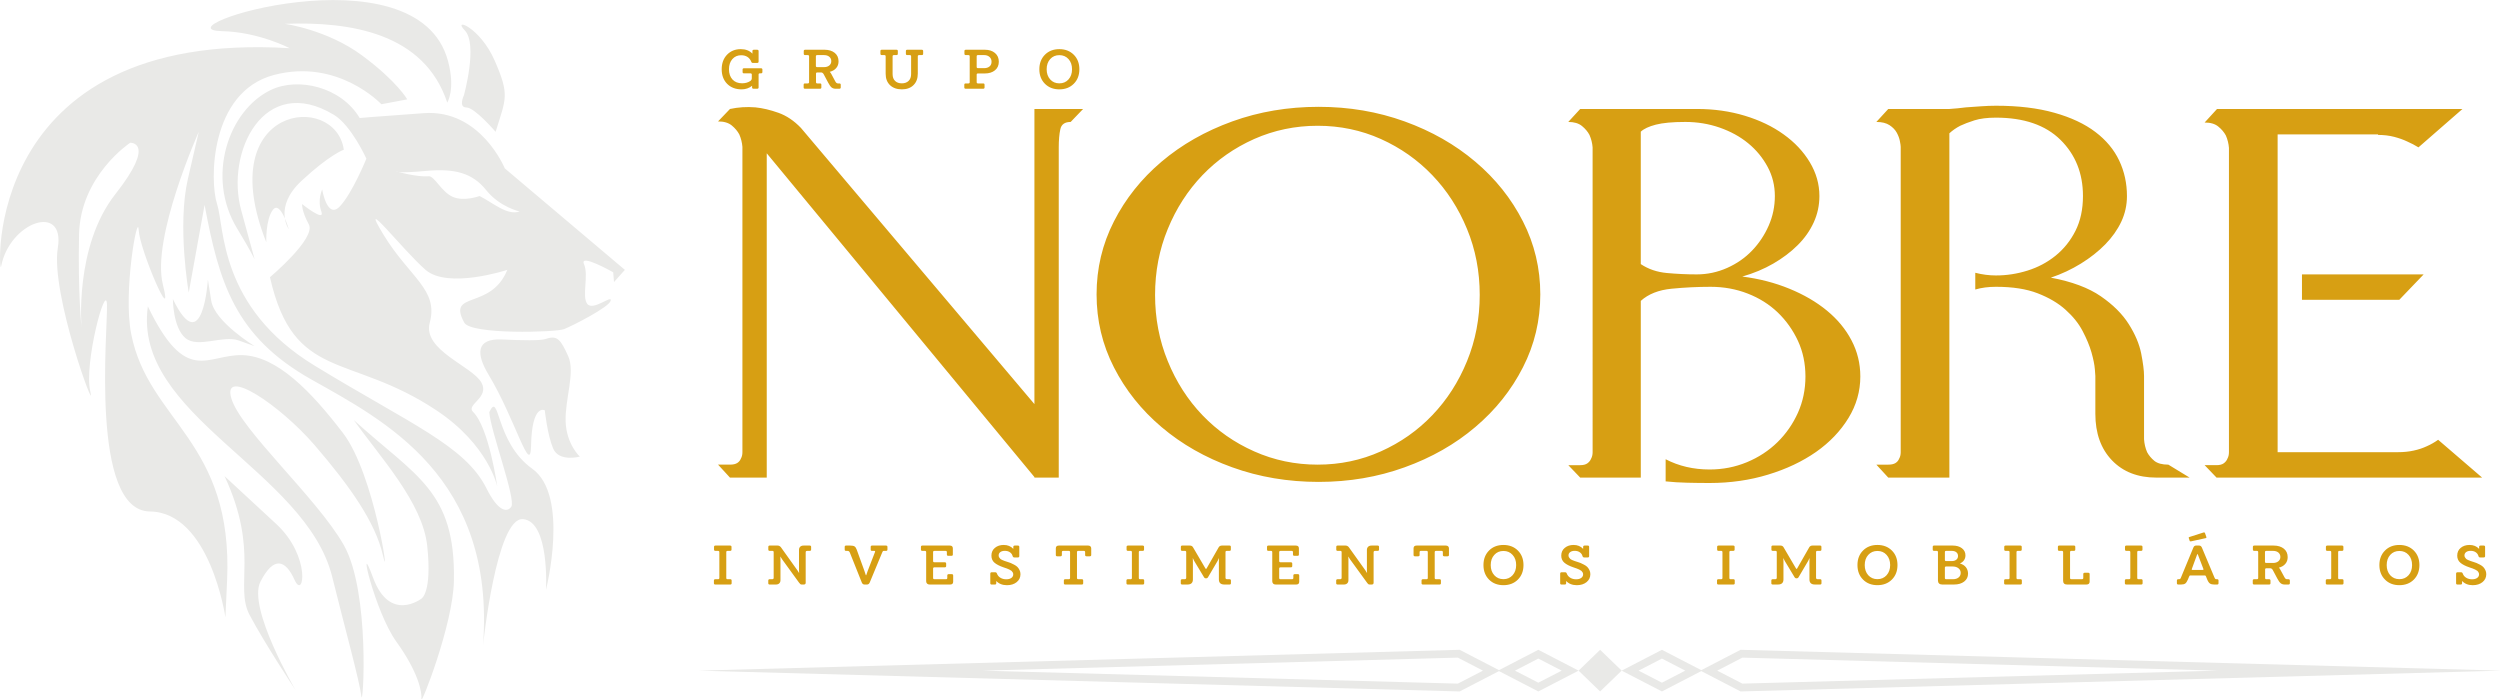 <?xml version="1.0" encoding="UTF-8" standalone="no"?>
<svg
   width="85.023mm"
   height="23.783mm"
   viewBox="0 0 85.023 23.783"
   version="1.1"
   id="svg18981"
   xml:space="preserve"
   inkscape:version="1.2.2 (732a01da63, 2022-12-09)"
   sodipodi:docname="logo.svg"
   xmlns:inkscape="http://www.inkscape.org/namespaces/inkscape"
   xmlns:sodipodi="http://sodipodi.sourceforge.net/DTD/sodipodi-0.dtd"
   xmlns="http://www.w3.org/2000/svg"
   xmlns:svg="http://www.w3.org/2000/svg"><sodipodi:namedview
     id="namedview18983"
     pagecolor="#ffffff"
     bordercolor="#000000"
     borderopacity="0.25"
     inkscape:showpageshadow="2"
     inkscape:pageopacity="0.0"
     inkscape:pagecheckerboard="0"
     inkscape:deskcolor="#d1d1d1"
     inkscape:document-units="mm"
     showgrid="false"
     inkscape:zoom="2.87211"
     inkscape:cx="222.83269"
     inkscape:cy="76.250562"
     inkscape:window-width="2560"
     inkscape:window-height="1009"
     inkscape:window-x="-8"
     inkscape:window-y="-8"
     inkscape:window-maximized="1"
     inkscape:current-layer="g20472" /><defs
     id="defs18978"><clipPath
       id="clip-0"><path
         clip-rule="nonzero"
         d="M 0,0 H 258 V 84.426 H 0 Z m 0,0"
         id="path20437" /></clipPath></defs><g
     inkscape:label="Camada 1"
     inkscape:groupmode="layer"
     id="layer1"
     transform="translate(-102.237,-34.026)"><g
       id="g20472"
       transform="matrix(0.353,0,0,0.353,99.308,31.021)"><path
         fill-rule="nonzero"
         fill="#d79f13"
         fill-opacity="1"
         d="m 112.648,19.012 -1.199,1.25 c -0.566,0 -0.898,0.234 -0.996,0.703 -0.102,0.469 -0.152,1.051 -0.152,1.746 v 31.816 h -2.344 v -0.055 L 82.168,23.281 V 54.527 H 78.625 l -1.148,-1.25 H 78.625 c 0.301,0 0.531,-0.051 0.699,-0.156 0.164,-0.105 0.281,-0.242 0.348,-0.418 0.102,-0.172 0.152,-0.383 0.152,-0.625 V 22.66 c -0.035,-0.418 -0.133,-0.816 -0.301,-1.199 -0.168,-0.312 -0.406,-0.598 -0.723,-0.859 -0.316,-0.262 -0.758,-0.391 -1.324,-0.391 L 78.625,19.012 c 0.797,-0.172 1.613,-0.223 2.445,-0.156 0.699,0.07 1.438,0.246 2.219,0.523 0.781,0.277 1.504,0.762 2.172,1.457 L 107.957,47.445 V 19.012 Z m 22.695,-0.207 c 2.93,0 5.688,0.469 8.281,1.406 2.594,0.938 4.863,2.23 6.809,3.879 1.949,1.648 3.477,3.566 4.59,5.754 1.117,2.188 1.672,4.531 1.672,7.031 0,2.5 -0.555,4.844 -1.672,7.027 -1.113,2.188 -2.641,4.105 -4.59,5.754 -1.945,1.652 -4.215,2.945 -6.809,3.879 -2.594,0.938 -5.352,1.406 -8.281,1.406 -2.957,0 -5.734,-0.469 -8.328,-1.406 -2.594,-0.934 -4.867,-2.227 -6.812,-3.879 -1.945,-1.648 -3.473,-3.566 -4.586,-5.754 C 114.5,41.719 113.945,39.375 113.945,36.875 c 0,-2.5 0.555,-4.844 1.672,-7.031 1.113,-2.188 2.641,-4.105 4.586,-5.754 1.945,-1.648 4.219,-2.941 6.812,-3.879 2.594,-0.938 5.371,-1.406 8.328,-1.406 z m -0.098,34.473 c 2.16,0 4.191,-0.426 6.086,-1.277 1.895,-0.848 3.551,-2.012 4.961,-3.488 1.414,-1.477 2.531,-3.211 3.344,-5.207 0.816,-1.996 1.223,-4.121 1.223,-6.379 0,-2.258 -0.406,-4.375 -1.223,-6.352 -0.812,-1.98 -1.93,-3.707 -3.344,-5.184 -1.41,-1.473 -3.066,-2.637 -4.961,-3.488 -1.895,-0.848 -3.926,-1.273 -6.086,-1.273 -2.164,0 -4.199,0.426 -6.113,1.273 -1.91,0.852 -3.574,2.016 -4.988,3.488 -1.414,1.477 -2.527,3.203 -3.34,5.184 -0.816,1.977 -1.223,4.094 -1.223,6.352 0,2.258 0.406,4.383 1.223,6.379 0.812,1.996 1.926,3.73 3.34,5.207 1.414,1.477 3.078,2.641 4.988,3.488 1.914,0.852 3.949,1.277 6.113,1.277 z M 176.152,35.156 c 1.629,0.207 3.141,0.598 4.539,1.172 1.395,0.57 2.602,1.273 3.617,2.109 1.012,0.832 1.805,1.785 2.367,2.863 0.566,1.074 0.852,2.238 0.852,3.488 0,1.422 -0.383,2.762 -1.148,4.008 -0.766,1.25 -1.805,2.336 -3.117,3.258 -1.316,0.918 -2.855,1.648 -4.617,2.184 -1.762,0.539 -3.641,0.809 -5.637,0.809 -0.73,0 -1.453,-0.008 -2.168,-0.027 -0.715,-0.016 -1.406,-0.059 -2.07,-0.129 v -2.133 c 1.262,0.656 2.676,0.988 4.238,0.988 1.266,0 2.461,-0.234 3.594,-0.703 1.129,-0.469 2.109,-1.113 2.941,-1.926 0.832,-0.816 1.488,-1.762 1.973,-2.84 0.48,-1.074 0.723,-2.238 0.723,-3.488 0,-1.25 -0.242,-2.395 -0.723,-3.438 -0.484,-1.039 -1.133,-1.953 -1.945,-2.734 -0.816,-0.781 -1.781,-1.387 -2.895,-1.82 -1.113,-0.434 -2.305,-0.652 -3.566,-0.652 -1.266,0 -2.52,0.062 -3.766,0.184 -1.25,0.121 -2.238,0.512 -2.969,1.172 v 17.027 h -5.836 l -1.148,-1.199 h 1.148 c 0.297,0 0.531,-0.059 0.695,-0.18 0.168,-0.125 0.285,-0.27 0.352,-0.445 0.098,-0.172 0.148,-0.383 0.148,-0.625 V 22.711 c -0.031,-0.418 -0.133,-0.816 -0.301,-1.199 -0.164,-0.312 -0.406,-0.598 -0.723,-0.859 -0.316,-0.258 -0.754,-0.391 -1.32,-0.391 l 1.148,-1.25 h 11.273 c 1.629,0 3.16,0.219 4.59,0.652 1.43,0.434 2.676,1.031 3.738,1.797 1.066,0.762 1.906,1.656 2.52,2.68 0.617,1.027 0.926,2.109 0.926,3.258 0,0.902 -0.184,1.75 -0.551,2.551 -0.367,0.797 -0.879,1.527 -1.547,2.188 -0.664,0.66 -1.445,1.25 -2.344,1.77 -0.898,0.52 -1.895,0.938 -2.992,1.25 z m -4.391,-0.207 c 1.031,0 2.012,-0.211 2.941,-0.625 0.934,-0.418 1.73,-0.973 2.395,-1.668 0.668,-0.695 1.199,-1.492 1.598,-2.395 0.398,-0.902 0.598,-1.859 0.598,-2.863 0,-1.008 -0.23,-1.945 -0.699,-2.812 -0.465,-0.867 -1.086,-1.625 -1.867,-2.266 -0.781,-0.645 -1.699,-1.145 -2.746,-1.512 -1.047,-0.363 -2.152,-0.547 -3.316,-0.547 -1.23,0 -2.18,0.09 -2.844,0.262 -0.664,0.172 -1.148,0.398 -1.445,0.676 v 12.758 c 0.73,0.488 1.57,0.773 2.52,0.859 0.945,0.086 1.902,0.133 2.867,0.133 z m 47.492,19.578 h -3.195 c -1.793,0 -3.223,-0.555 -4.289,-1.668 -1.062,-1.109 -1.598,-2.602 -1.598,-4.477 v -3.645 c 0,0 -0.016,-0.219 -0.047,-0.652 -0.035,-0.434 -0.145,-0.973 -0.324,-1.613 -0.184,-0.645 -0.469,-1.328 -0.852,-2.059 C 208.57,39.688 208.02,39 207.305,38.359 c -0.715,-0.645 -1.613,-1.172 -2.695,-1.59 -1.078,-0.418 -2.418,-0.625 -4.016,-0.625 -0.73,0 -1.395,0.086 -1.992,0.262 v -1.613 c 0.664,0.172 1.328,0.258 1.992,0.258 1.031,0 2.047,-0.156 3.043,-0.469 1,-0.312 1.898,-0.789 2.695,-1.43 0.797,-0.645 1.438,-1.441 1.922,-2.398 0.48,-0.953 0.723,-2.074 0.723,-3.355 0,-2.188 -0.723,-3.992 -2.172,-5.418 -1.445,-1.422 -3.516,-2.133 -6.211,-2.133 -0.828,0 -1.52,0.086 -2.07,0.258 -0.547,0.176 -1.004,0.348 -1.371,0.523 -0.398,0.207 -0.746,0.449 -1.047,0.727 v 33.172 h -5.887 l -1.148,-1.25 h 1.148 c 0.301,0 0.531,-0.051 0.699,-0.156 0.164,-0.105 0.281,-0.242 0.348,-0.418 0.102,-0.172 0.152,-0.383 0.152,-0.625 V 22.66 c 0,-0.105 -0.027,-0.289 -0.078,-0.547 -0.047,-0.262 -0.148,-0.531 -0.297,-0.809 -0.148,-0.277 -0.383,-0.52 -0.699,-0.73 -0.316,-0.207 -0.738,-0.312 -1.273,-0.312 l 1.148,-1.25 h 5.887 c 0.531,-0.035 1.062,-0.086 1.598,-0.156 0.465,-0.031 0.945,-0.066 1.445,-0.102 0.5,-0.035 0.98,-0.055 1.445,-0.055 2.164,0 4.043,0.227 5.637,0.68 1.598,0.449 2.91,1.066 3.941,1.848 1.031,0.781 1.797,1.699 2.297,2.758 0.5,1.059 0.746,2.199 0.746,3.414 0,0.867 -0.18,1.691 -0.547,2.473 -0.367,0.781 -0.883,1.508 -1.547,2.188 -0.664,0.676 -1.445,1.293 -2.344,1.848 -0.898,0.555 -1.863,1.008 -2.895,1.355 2.027,0.379 3.633,0.98 4.812,1.793 1.184,0.816 2.082,1.711 2.695,2.684 0.617,0.973 1.016,1.918 1.199,2.836 0.18,0.922 0.273,1.641 0.273,2.164 v 6.09 c 0.031,0.453 0.133,0.871 0.297,1.25 0.168,0.312 0.402,0.59 0.699,0.836 0.301,0.242 0.75,0.363 1.348,0.363 z m 2.594,0 -1.148,-1.199 h 1.148 c 0.297,0 0.531,-0.059 0.695,-0.18 0.168,-0.125 0.285,-0.27 0.352,-0.445 0.098,-0.172 0.148,-0.383 0.148,-0.625 V 22.762 c -0.031,-0.414 -0.133,-0.816 -0.297,-1.195 -0.168,-0.312 -0.41,-0.602 -0.727,-0.859 -0.312,-0.262 -0.754,-0.391 -1.32,-0.391 l 1.195,-1.305 h 23.648 l -4.242,3.699 c -0.332,-0.207 -0.695,-0.398 -1.098,-0.574 -0.363,-0.172 -0.781,-0.32 -1.246,-0.441 -0.465,-0.121 -0.98,-0.184 -1.547,-0.184 v -0.051 h -9.676 v 30.617 h 11.57 c 0.566,0 1.082,-0.051 1.547,-0.156 0.469,-0.102 0.883,-0.242 1.25,-0.414 0.398,-0.176 0.762,-0.383 1.098,-0.625 l 4.238,3.645 z m 19.953,-19.578 -2.344,2.445 h -9.379 v -2.445 z m 0,0"
         id="path20448" /><path
         fill-rule="nonzero"
         fill="#d79f13"
         fill-opacity="1"
         d="m 77.211,64.828 c -0.086,0 -0.133,-0.039 -0.133,-0.125 v -0.262 c 0,-0.082 0.047,-0.125 0.133,-0.125 h 0.262 c 0.086,0 0.129,-0.039 0.129,-0.117 v -2.492 c 0,-0.082 -0.043,-0.121 -0.129,-0.121 h -0.242 c -0.094,0 -0.141,-0.039 -0.141,-0.125 v -0.262 c 0,-0.082 0.047,-0.125 0.141,-0.125 h 1.402 c 0.094,0 0.141,0.043 0.141,0.125 v 0.262 c 0,0.086 -0.047,0.125 -0.141,0.125 h -0.242 c -0.082,0 -0.121,0.039 -0.121,0.121 v 2.492 c 0,0.078 0.039,0.117 0.121,0.117 h 0.262 c 0.09,0 0.133,0.043 0.133,0.125 v 0.262 c 0,0.086 -0.043,0.125 -0.133,0.125 z m 5.242,0 c -0.09,0 -0.137,-0.039 -0.137,-0.125 v -0.262 c 0,-0.082 0.047,-0.125 0.137,-0.125 h 0.238 c 0.098,0 0.145,-0.043 0.145,-0.137 v -2.473 c 0,-0.082 -0.043,-0.121 -0.125,-0.121 h -0.258 c -0.086,0 -0.133,-0.039 -0.133,-0.125 v -0.262 c 0,-0.082 0.047,-0.125 0.133,-0.125 h 0.762 c 0.125,0 0.23,0.055 0.316,0.16 l 1.605,2.246 0.152,0.246 -0.012,-0.25 v -1.984 c 0,-0.129 0.039,-0.23 0.117,-0.305 0.078,-0.074 0.188,-0.113 0.328,-0.113 h 0.582 c 0.094,0 0.141,0.043 0.141,0.125 v 0.262 c 0,0.086 -0.047,0.125 -0.141,0.125 h -0.238 c -0.098,0 -0.145,0.047 -0.145,0.137 v 2.934 c 0,0.117 -0.062,0.172 -0.184,0.172 h -0.191 c -0.059,0 -0.102,-0.012 -0.133,-0.035 -0.031,-0.023 -0.074,-0.07 -0.125,-0.137 l -1.629,-2.246 -0.18,-0.285 0.012,0.289 v 2 c 0,0.125 -0.039,0.227 -0.117,0.301 -0.078,0.078 -0.188,0.113 -0.328,0.113 z m 9.133,0 c -0.121,0 -0.207,-0.066 -0.262,-0.199 L 90.188,61.785 c -0.027,-0.078 -0.062,-0.129 -0.098,-0.156 -0.035,-0.027 -0.086,-0.043 -0.156,-0.043 H 89.812 c -0.09,0 -0.133,-0.039 -0.133,-0.125 v -0.262 c 0,-0.082 0.043,-0.125 0.133,-0.125 h 0.402 c 0.191,0 0.328,0.027 0.414,0.082 0.086,0.059 0.156,0.164 0.211,0.316 l 0.738,2.039 0.129,0.395 c 0.02,0.051 0.039,0.051 0.055,0 l 0.137,-0.398 0.699,-1.809 c 0.031,-0.074 0.008,-0.113 -0.062,-0.113 h -0.219 c -0.09,0 -0.133,-0.039 -0.133,-0.125 v -0.262 c 0,-0.082 0.043,-0.125 0.133,-0.125 h 1.344 c 0.09,0 0.137,0.043 0.137,0.125 v 0.262 c 0,0.086 -0.047,0.125 -0.137,0.125 h -0.215 c -0.043,0 -0.074,0.012 -0.09,0.031 -0.016,0.02 -0.035,0.059 -0.059,0.113 l -1.203,2.898 c -0.055,0.133 -0.141,0.199 -0.262,0.199 z m 6.281,0 c -0.109,0 -0.191,-0.027 -0.25,-0.086 -0.059,-0.055 -0.09,-0.137 -0.09,-0.234 v -2.801 c 0,-0.082 -0.043,-0.121 -0.125,-0.121 H 97.16 c -0.09,0 -0.137,-0.039 -0.137,-0.125 v -0.262 c 0,-0.082 0.047,-0.125 0.137,-0.125 h 2.645 c 0.195,0 0.293,0.09 0.293,0.273 V 61.938 c 0,0.086 -0.047,0.125 -0.137,0.125 h -0.297 c -0.094,0 -0.141,-0.039 -0.141,-0.125 v -0.23 c 0,-0.082 -0.043,-0.121 -0.129,-0.121 h -1.07 c -0.086,0 -0.129,0.039 -0.129,0.121 v 0.859 c 0,0.078 0.043,0.117 0.129,0.117 H 99.312 c 0.094,0 0.141,0.043 0.141,0.125 v 0.238 c 0,0.086 -0.047,0.125 -0.141,0.125 h -0.988 c -0.086,0 -0.129,0.039 -0.129,0.121 v 0.906 c 0,0.078 0.043,0.117 0.129,0.117 h 1.109 c 0.086,0 0.129,-0.039 0.129,-0.117 v -0.238 c 0,-0.09 0.043,-0.133 0.137,-0.133 h 0.293 c 0.09,0 0.137,0.043 0.137,0.133 v 0.594 c 0,0.184 -0.098,0.273 -0.293,0.273 z m 7.465,-2.191 c 0.141,0.043 0.254,0.082 0.34,0.117 0.09,0.039 0.199,0.09 0.328,0.16 0.133,0.07 0.238,0.141 0.316,0.219 0.078,0.078 0.148,0.18 0.207,0.301 0.059,0.121 0.09,0.25 0.09,0.395 0,0.316 -0.121,0.574 -0.367,0.77 -0.242,0.195 -0.555,0.293 -0.934,0.293 -0.434,0 -0.777,-0.137 -1.031,-0.406 v 0.219 c 0,0.086 -0.047,0.125 -0.141,0.125 h -0.301 c -0.086,0 -0.133,-0.039 -0.133,-0.125 V 63.781 c 0,-0.09 0.047,-0.133 0.133,-0.133 h 0.352 c 0.078,0 0.129,0.043 0.16,0.133 0.062,0.172 0.176,0.305 0.336,0.398 0.164,0.098 0.348,0.145 0.562,0.145 0.203,0 0.367,-0.043 0.488,-0.133 0.121,-0.086 0.18,-0.203 0.18,-0.344 0,-0.07 -0.016,-0.133 -0.051,-0.191 -0.035,-0.059 -0.074,-0.109 -0.117,-0.148 -0.047,-0.035 -0.113,-0.078 -0.211,-0.125 -0.094,-0.043 -0.176,-0.078 -0.238,-0.102 -0.062,-0.023 -0.164,-0.059 -0.301,-0.102 -0.391,-0.133 -0.684,-0.281 -0.887,-0.453 -0.199,-0.168 -0.297,-0.395 -0.297,-0.68 0,-0.32 0.113,-0.57 0.34,-0.754 0.227,-0.188 0.508,-0.277 0.844,-0.277 0.379,0 0.688,0.125 0.926,0.379 v -0.195 c 0,-0.082 0.047,-0.125 0.141,-0.125 h 0.297 c 0.09,0 0.137,0.043 0.137,0.125 v 0.895 c 0,0.082 -0.047,0.125 -0.137,0.125 h -0.336 c -0.086,0 -0.141,-0.043 -0.168,-0.125 -0.039,-0.16 -0.129,-0.285 -0.262,-0.375 -0.137,-0.094 -0.297,-0.137 -0.488,-0.137 -0.184,0 -0.328,0.039 -0.438,0.121 -0.109,0.082 -0.16,0.191 -0.16,0.324 0,0.066 0.016,0.129 0.051,0.188 0.039,0.059 0.074,0.105 0.113,0.141 0.039,0.035 0.102,0.074 0.195,0.113 0.09,0.039 0.16,0.07 0.211,0.086 0.051,0.02 0.137,0.047 0.25,0.082 z m 5.594,2.191 c -0.09,0 -0.133,-0.039 -0.133,-0.125 v -0.262 c 0,-0.082 0.043,-0.125 0.133,-0.125 h 0.336 c 0.086,0 0.129,-0.039 0.129,-0.117 v -2.492 c 0,-0.082 -0.043,-0.121 -0.129,-0.121 h -0.535 c -0.082,0 -0.125,0.039 -0.125,0.121 v 0.273 c 0,0.086 -0.047,0.129 -0.141,0.129 h -0.309 c -0.086,0 -0.133,-0.043 -0.133,-0.129 v -0.633 c 0,-0.184 0.098,-0.273 0.293,-0.273 h 2.824 c 0.09,0 0.16,0.023 0.211,0.07 0.055,0.047 0.082,0.117 0.082,0.203 v 0.633 c 0,0.086 -0.047,0.129 -0.141,0.129 h -0.305 c -0.094,0 -0.141,-0.043 -0.141,-0.129 v -0.273 c 0,-0.082 -0.043,-0.121 -0.121,-0.121 h -0.535 c -0.086,0 -0.129,0.039 -0.129,0.121 v 2.492 c 0,0.078 0.043,0.117 0.129,0.117 h 0.336 c 0.09,0 0.133,0.043 0.133,0.125 v 0.262 c 0,0.086 -0.043,0.125 -0.133,0.125 z m 6.031,0 c -0.09,0 -0.133,-0.039 -0.133,-0.125 v -0.262 c 0,-0.082 0.043,-0.125 0.133,-0.125 h 0.262 c 0.086,0 0.129,-0.039 0.129,-0.117 v -2.492 c 0,-0.082 -0.043,-0.121 -0.129,-0.121 h -0.242 c -0.094,0 -0.141,-0.039 -0.141,-0.125 v -0.262 c 0,-0.082 0.047,-0.125 0.141,-0.125 h 1.402 c 0.094,0 0.141,0.043 0.141,0.125 v 0.262 c 0,0.086 -0.047,0.125 -0.141,0.125 h -0.242 c -0.082,0 -0.121,0.039 -0.121,0.121 v 2.492 c 0,0.078 0.039,0.117 0.121,0.117 h 0.262 c 0.09,0 0.133,0.043 0.133,0.125 v 0.262 c 0,0.086 -0.043,0.125 -0.133,0.125 z m 5.242,0 c -0.094,0 -0.141,-0.039 -0.141,-0.125 v -0.262 c 0,-0.082 0.047,-0.125 0.141,-0.125 h 0.23 c 0.102,0 0.152,-0.047 0.152,-0.141 v -2.469 c 0,-0.082 -0.043,-0.121 -0.125,-0.121 h -0.258 c -0.09,0 -0.133,-0.039 -0.133,-0.125 v -0.262 c 0,-0.082 0.043,-0.125 0.133,-0.125 h 0.723 c 0.148,0 0.254,0.055 0.316,0.168 l 1.203,2.051 c 0.035,0.047 0.066,0.047 0.098,0 l 1.172,-2.051 c 0.066,-0.113 0.176,-0.168 0.32,-0.168 h 0.719 c 0.09,0 0.133,0.043 0.133,0.125 v 0.262 c 0,0.086 -0.043,0.125 -0.133,0.125 h -0.254 c -0.086,0 -0.129,0.039 -0.129,0.121 v 2.469 c 0,0.094 0.055,0.141 0.16,0.141 h 0.23 c 0.086,0 0.133,0.043 0.133,0.125 v 0.262 c 0,0.086 -0.047,0.125 -0.133,0.125 h -0.5 c -0.352,0 -0.527,-0.164 -0.527,-0.492 v -1.754 l 0.012,-0.309 -0.133,0.277 -0.938,1.594 c -0.039,0.059 -0.094,0.09 -0.172,0.09 h -0.023 c -0.074,0 -0.129,-0.031 -0.168,-0.09 l -0.961,-1.594 -0.133,-0.277 0.012,0.309 v 1.754 c 0,0.328 -0.176,0.492 -0.527,0.492 z m 9.008,0 c -0.105,0 -0.188,-0.027 -0.246,-0.086 -0.059,-0.055 -0.09,-0.137 -0.09,-0.234 v -2.801 c 0,-0.082 -0.043,-0.121 -0.129,-0.121 H 130.5 c -0.086,0 -0.133,-0.039 -0.133,-0.125 v -0.262 c 0,-0.082 0.047,-0.125 0.133,-0.125 h 2.645 c 0.195,0 0.293,0.09 0.293,0.273 V 61.938 c 0,0.086 -0.043,0.125 -0.133,0.125 h -0.301 c -0.09,0 -0.137,-0.039 -0.137,-0.125 v -0.23 c 0,-0.082 -0.043,-0.121 -0.129,-0.121 h -1.07 c -0.086,0 -0.129,0.039 -0.129,0.121 v 0.859 c 0,0.078 0.043,0.117 0.129,0.117 h 0.988 c 0.094,0 0.141,0.043 0.141,0.125 v 0.238 c 0,0.086 -0.047,0.125 -0.141,0.125 h -0.988 c -0.086,0 -0.129,0.039 -0.129,0.121 v 0.906 c 0,0.078 0.043,0.117 0.129,0.117 h 1.109 c 0.082,0 0.125,-0.039 0.125,-0.117 v -0.238 c 0,-0.09 0.047,-0.133 0.141,-0.133 h 0.293 c 0.09,0 0.133,0.043 0.133,0.133 v 0.594 c 0,0.184 -0.098,0.273 -0.293,0.273 z m 5.965,0 c -0.094,0 -0.141,-0.039 -0.141,-0.125 v -0.262 c 0,-0.082 0.047,-0.125 0.141,-0.125 h 0.234 c 0.098,0 0.148,-0.043 0.148,-0.137 v -2.473 c 0,-0.082 -0.043,-0.121 -0.129,-0.121 h -0.254 c -0.09,0 -0.133,-0.039 -0.133,-0.125 v -0.262 c 0,-0.082 0.043,-0.125 0.133,-0.125 h 0.758 c 0.129,0 0.234,0.055 0.32,0.16 l 1.605,2.246 0.152,0.246 -0.016,-0.25 v -1.984 c 0,-0.129 0.043,-0.23 0.121,-0.305 0.078,-0.074 0.188,-0.113 0.328,-0.113 h 0.578 c 0.094,0 0.141,0.043 0.141,0.125 v 0.262 c 0,0.086 -0.047,0.125 -0.141,0.125 h -0.234 c -0.098,0 -0.148,0.047 -0.148,0.137 v 2.934 c 0,0.117 -0.062,0.172 -0.184,0.172 h -0.191 c -0.055,0 -0.098,-0.012 -0.129,-0.035 -0.035,-0.023 -0.074,-0.07 -0.125,-0.137 l -1.633,-2.246 -0.18,-0.285 0.016,0.289 v 2 c 0,0.125 -0.039,0.227 -0.117,0.301 -0.082,0.078 -0.191,0.113 -0.328,0.113 z m 8.219,0 c -0.09,0 -0.137,-0.039 -0.137,-0.125 v -0.262 c 0,-0.082 0.047,-0.125 0.137,-0.125 h 0.336 c 0.086,0 0.129,-0.039 0.129,-0.117 v -2.492 c 0,-0.082 -0.043,-0.121 -0.129,-0.121 h -0.535 c -0.086,0 -0.125,0.039 -0.125,0.121 v 0.273 c 0,0.086 -0.047,0.129 -0.141,0.129 h -0.309 c -0.086,0 -0.133,-0.043 -0.133,-0.129 v -0.633 c 0,-0.184 0.098,-0.273 0.293,-0.273 h 2.824 c 0.09,0 0.16,0.023 0.211,0.07 0.055,0.047 0.082,0.117 0.082,0.203 v 0.633 c 0,0.086 -0.047,0.129 -0.141,0.129 h -0.305 c -0.094,0 -0.141,-0.043 -0.141,-0.129 v -0.273 c 0,-0.082 -0.043,-0.121 -0.121,-0.121 h -0.535 c -0.086,0 -0.129,0.039 -0.129,0.121 v 2.492 c 0,0.078 0.043,0.117 0.129,0.117 h 0.336 c 0.09,0 0.133,0.043 0.133,0.125 v 0.262 c 0,0.086 -0.043,0.125 -0.133,0.125 z m 9.145,-0.477 c -0.359,0.359 -0.824,0.539 -1.391,0.539 -0.57,0 -1.035,-0.18 -1.391,-0.539 -0.355,-0.359 -0.535,-0.828 -0.535,-1.398 0,-0.574 0.18,-1.039 0.535,-1.398 0.355,-0.359 0.82,-0.539 1.391,-0.539 0.566,0 1.031,0.18 1.391,0.539 0.359,0.359 0.539,0.824 0.539,1.398 0,0.57 -0.18,1.039 -0.539,1.398 z m -2.273,-0.418 c 0.227,0.25 0.52,0.379 0.883,0.379 0.359,0 0.652,-0.129 0.879,-0.379 0.23,-0.254 0.344,-0.582 0.344,-0.98 0,-0.402 -0.113,-0.73 -0.344,-0.98 -0.227,-0.254 -0.52,-0.379 -0.879,-0.379 -0.363,0 -0.656,0.125 -0.883,0.379 -0.23,0.25 -0.344,0.578 -0.344,0.98 0,0.398 0.113,0.727 0.344,0.98 z m 7.973,-1.297 c 0.141,0.043 0.254,0.082 0.34,0.117 0.086,0.039 0.195,0.09 0.328,0.16 0.133,0.07 0.238,0.141 0.316,0.219 0.078,0.078 0.145,0.18 0.207,0.301 0.059,0.121 0.09,0.25 0.09,0.395 0,0.316 -0.125,0.574 -0.367,0.77 -0.246,0.195 -0.555,0.293 -0.934,0.293 -0.434,0 -0.777,-0.137 -1.031,-0.406 v 0.219 c 0,0.086 -0.047,0.125 -0.141,0.125 h -0.301 c -0.09,0 -0.133,-0.039 -0.133,-0.125 V 63.781 c 0,-0.09 0.043,-0.133 0.133,-0.133 h 0.352 c 0.074,0 0.129,0.043 0.156,0.133 0.066,0.172 0.18,0.305 0.34,0.398 0.16,0.098 0.348,0.145 0.562,0.145 0.203,0 0.363,-0.043 0.484,-0.133 0.121,-0.086 0.184,-0.203 0.184,-0.344 0,-0.07 -0.019,-0.133 -0.051,-0.191 -0.035,-0.059 -0.074,-0.109 -0.117,-0.148 -0.047,-0.035 -0.117,-0.078 -0.211,-0.125 -0.098,-0.043 -0.176,-0.078 -0.242,-0.102 -0.062,-0.023 -0.16,-0.059 -0.297,-0.102 -0.391,-0.133 -0.688,-0.281 -0.887,-0.453 -0.199,-0.168 -0.301,-0.395 -0.301,-0.68 0,-0.32 0.117,-0.57 0.344,-0.754 0.227,-0.188 0.508,-0.277 0.844,-0.277 0.379,0 0.684,0.125 0.922,0.379 v -0.195 c 0,-0.082 0.047,-0.125 0.141,-0.125 h 0.301 c 0.09,0 0.133,0.043 0.133,0.125 v 0.895 c 0,0.082 -0.043,0.125 -0.133,0.125 h -0.34 c -0.082,0 -0.137,-0.043 -0.164,-0.125 -0.043,-0.16 -0.129,-0.285 -0.266,-0.375 -0.133,-0.094 -0.297,-0.137 -0.484,-0.137 -0.184,0 -0.328,0.039 -0.438,0.121 -0.109,0.082 -0.164,0.191 -0.164,0.324 0,0.066 0.019,0.129 0.055,0.188 0.035,0.059 0.074,0.105 0.113,0.141 0.035,0.035 0.102,0.074 0.191,0.113 0.094,0.039 0.164,0.07 0.215,0.086 0.051,0.02 0.133,0.047 0.25,0.082 z m 13.617,2.191 c -0.09,0 -0.133,-0.039 -0.133,-0.125 v -0.262 c 0,-0.082 0.043,-0.125 0.133,-0.125 h 0.262 c 0.086,0 0.129,-0.039 0.129,-0.117 v -2.492 c 0,-0.082 -0.043,-0.121 -0.129,-0.121 h -0.242 c -0.094,0 -0.141,-0.039 -0.141,-0.125 v -0.262 c 0,-0.082 0.047,-0.125 0.141,-0.125 h 1.402 c 0.094,0 0.141,0.043 0.141,0.125 v 0.262 c 0,0.086 -0.047,0.125 -0.141,0.125 h -0.242 c -0.082,0 -0.121,0.039 -0.121,0.121 v 2.492 c 0,0.078 0.039,0.117 0.121,0.117 h 0.262 c 0.09,0 0.133,0.043 0.133,0.125 v 0.262 c 0,0.086 -0.043,0.125 -0.133,0.125 z m 5.242,0 c -0.094,0 -0.141,-0.039 -0.141,-0.125 v -0.262 c 0,-0.082 0.047,-0.125 0.141,-0.125 h 0.23 c 0.102,0 0.152,-0.047 0.152,-0.141 v -2.469 c 0,-0.082 -0.043,-0.121 -0.129,-0.121 h -0.254 c -0.09,0 -0.133,-0.039 -0.133,-0.125 v -0.262 c 0,-0.082 0.043,-0.125 0.133,-0.125 h 0.723 c 0.148,0 0.254,0.055 0.316,0.168 l 1.203,2.051 c 0.035,0.047 0.066,0.047 0.098,0 l 1.172,-2.051 c 0.066,-0.113 0.176,-0.168 0.32,-0.168 h 0.719 c 0.09,0 0.133,0.043 0.133,0.125 v 0.262 c 0,0.086 -0.043,0.125 -0.133,0.125 h -0.254 c -0.086,0 -0.129,0.039 -0.129,0.121 v 2.469 c 0,0.094 0.055,0.141 0.16,0.141 h 0.23 c 0.086,0 0.133,0.043 0.133,0.125 v 0.262 c 0,0.086 -0.047,0.125 -0.133,0.125 h -0.5 c -0.352,0 -0.527,-0.164 -0.527,-0.492 v -1.754 l 0.012,-0.309 -0.133,0.277 -0.938,1.594 c -0.039,0.059 -0.094,0.09 -0.172,0.09 h -0.023 c -0.074,0 -0.129,-0.031 -0.168,-0.09 l -0.961,-1.594 -0.133,-0.277 0.012,0.309 v 1.754 c 0,0.328 -0.176,0.492 -0.531,0.492 z m 11.473,-0.477 c -0.359,0.359 -0.824,0.539 -1.395,0.539 -0.566,0 -1.031,-0.18 -1.387,-0.539 -0.359,-0.359 -0.535,-0.828 -0.535,-1.398 0,-0.574 0.176,-1.039 0.535,-1.398 0.355,-0.359 0.82,-0.539 1.387,-0.539 0.57,0 1.035,0.18 1.395,0.539 0.359,0.359 0.539,0.824 0.539,1.398 0,0.57 -0.18,1.039 -0.539,1.398 z m -2.277,-0.418 c 0.23,0.25 0.523,0.379 0.883,0.379 0.363,0 0.656,-0.129 0.883,-0.379 0.227,-0.254 0.344,-0.582 0.344,-0.98 0,-0.402 -0.117,-0.73 -0.344,-0.98 -0.227,-0.254 -0.52,-0.379 -0.883,-0.379 -0.359,0 -0.652,0.125 -0.883,0.379 -0.227,0.25 -0.34,0.578 -0.34,0.98 0,0.398 0.113,0.727 0.34,0.98 z m 8.828,-1.129 c 0.242,0.062 0.434,0.18 0.574,0.352 0.141,0.176 0.211,0.383 0.211,0.629 0,0.316 -0.125,0.566 -0.371,0.758 -0.246,0.191 -0.57,0.285 -0.973,0.285 h -1.148 c -0.129,0 -0.227,-0.031 -0.301,-0.102 -0.07,-0.066 -0.105,-0.16 -0.105,-0.277 v -2.742 c 0,-0.082 -0.043,-0.121 -0.129,-0.121 h -0.242 c -0.09,0 -0.133,-0.039 -0.133,-0.125 v -0.262 c 0,-0.082 0.043,-0.125 0.133,-0.125 h 1.785 c 0.367,0 0.668,0.086 0.895,0.258 0.227,0.176 0.34,0.402 0.34,0.684 0,0.359 -0.18,0.621 -0.535,0.789 z m -1.445,-1.105 v 0.758 c 0,0.074 0.039,0.113 0.121,0.113 h 0.535 c 0.188,0 0.336,-0.043 0.445,-0.133 0.109,-0.09 0.164,-0.207 0.164,-0.355 0,-0.156 -0.055,-0.277 -0.164,-0.363 -0.109,-0.09 -0.258,-0.133 -0.445,-0.133 h -0.535 c -0.082,0 -0.121,0.039 -0.121,0.113 z m 0.781,2.617 c 0.223,0 0.402,-0.055 0.535,-0.164 0.137,-0.109 0.207,-0.258 0.207,-0.449 0,-0.184 -0.074,-0.332 -0.219,-0.445 -0.145,-0.113 -0.332,-0.168 -0.559,-0.168 h -0.625 c -0.082,0 -0.121,0.035 -0.121,0.113 v 0.996 c 0,0.078 0.043,0.117 0.125,0.117 z m 5.059,0.512 c -0.09,0 -0.133,-0.039 -0.133,-0.125 v -0.262 c 0,-0.082 0.043,-0.125 0.133,-0.125 h 0.262 c 0.086,0 0.129,-0.039 0.129,-0.117 v -2.492 c 0,-0.082 -0.043,-0.121 -0.129,-0.121 h -0.242 c -0.094,0 -0.141,-0.039 -0.141,-0.125 v -0.262 c 0,-0.082 0.047,-0.125 0.141,-0.125 h 1.402 c 0.094,0 0.141,0.043 0.141,0.125 v 0.262 c 0,0.086 -0.047,0.125 -0.141,0.125 h -0.242 c -0.082,0 -0.121,0.039 -0.121,0.121 v 2.492 c 0,0.078 0.039,0.117 0.121,0.117 h 0.262 c 0.09,0 0.133,0.043 0.133,0.125 v 0.262 c 0,0.086 -0.043,0.125 -0.133,0.125 z m 7.973,-1.133 c 0.086,0 0.133,0.043 0.133,0.129 v 0.719 c 0,0.191 -0.102,0.285 -0.309,0.285 h -1.871 c -0.121,0 -0.211,-0.027 -0.277,-0.09 -0.066,-0.062 -0.098,-0.148 -0.098,-0.262 v -2.77 c 0,-0.082 -0.043,-0.121 -0.129,-0.121 h -0.242 c -0.09,0 -0.133,-0.039 -0.133,-0.125 v -0.262 c 0,-0.082 0.043,-0.125 0.133,-0.125 h 1.41 c 0.086,0 0.133,0.043 0.133,0.125 v 0.262 c 0,0.086 -0.047,0.125 -0.133,0.125 h -0.242 c -0.086,0 -0.129,0.039 -0.129,0.121 v 2.492 c 0,0.078 0.043,0.117 0.129,0.117 h 1.02 c 0.082,0 0.125,-0.039 0.125,-0.117 v -0.375 c 0,-0.086 0.047,-0.129 0.141,-0.129 z m 3.66,1.133 c -0.09,0 -0.133,-0.039 -0.133,-0.125 v -0.262 c 0,-0.082 0.043,-0.125 0.133,-0.125 h 0.262 c 0.086,0 0.129,-0.039 0.129,-0.117 v -2.492 c 0,-0.082 -0.043,-0.121 -0.129,-0.121 h -0.242 c -0.094,0 -0.141,-0.039 -0.141,-0.125 v -0.262 c 0,-0.082 0.047,-0.125 0.141,-0.125 h 1.402 c 0.094,0 0.141,0.043 0.141,0.125 v 0.262 c 0,0.086 -0.047,0.125 -0.141,0.125 h -0.242 c -0.082,0 -0.121,0.039 -0.121,0.121 v 2.492 c 0,0.078 0.039,0.117 0.121,0.117 h 0.262 c 0.09,0 0.133,0.043 0.133,0.125 v 0.262 c 0,0.086 -0.043,0.125 -0.133,0.125 z m 6.242,-4.16 c -0.074,0.016 -0.121,0 -0.133,-0.055 l -0.082,-0.25 c -0.023,-0.062 -0.004,-0.102 0.059,-0.113 l 1.355,-0.434 c 0.066,-0.023 0.117,-0.008 0.145,0.055 l 0.129,0.367 c 0.023,0.07 0.004,0.109 -0.059,0.121 z m -1.23,4.16 c -0.086,0 -0.133,-0.039 -0.133,-0.125 v -0.262 c 0,-0.082 0.047,-0.125 0.133,-0.125 h 0.059 c 0.059,0 0.105,-0.012 0.133,-0.039 0.027,-0.031 0.059,-0.086 0.09,-0.176 l 1.168,-2.824 c 0.055,-0.137 0.141,-0.203 0.262,-0.203 h 0.297 c 0.121,0 0.211,0.066 0.27,0.203 l 1.184,2.824 c 0.039,0.094 0.07,0.152 0.094,0.176 0.023,0.027 0.062,0.039 0.125,0.039 h 0.062 c 0.09,0 0.133,0.043 0.133,0.125 v 0.262 c 0,0.086 -0.043,0.125 -0.133,0.125 h -0.301 c -0.16,0 -0.289,-0.031 -0.387,-0.094 -0.098,-0.062 -0.188,-0.195 -0.27,-0.395 l -0.102,-0.254 c -0.019,-0.055 -0.039,-0.086 -0.059,-0.105 -0.016,-0.02 -0.047,-0.027 -0.094,-0.027 h -1.344 c -0.047,0 -0.078,0.008 -0.098,0.027 -0.016,0.02 -0.035,0.051 -0.055,0.105 l -0.102,0.254 c -0.086,0.203 -0.176,0.336 -0.266,0.398 -0.09,0.062 -0.219,0.09 -0.379,0.09 z m 1.371,-1.406 h 0.98 c 0.043,0 0.07,-0.008 0.074,-0.027 0.008,-0.016 0.004,-0.043 -0.008,-0.074 l -0.531,-1.387 c -0.023,-0.062 -0.047,-0.062 -0.07,0 l -0.508,1.387 c -0.012,0.031 -0.016,0.059 -0.012,0.074 0.008,0.02 0.031,0.027 0.074,0.027 z m 9.238,0.895 c 0.094,0 0.141,0.043 0.141,0.125 v 0.262 c 0,0.086 -0.047,0.125 -0.141,0.125 h -0.355 c -0.152,0 -0.281,-0.039 -0.383,-0.121 -0.102,-0.082 -0.215,-0.234 -0.332,-0.461 l -0.434,-0.816 c -0.062,-0.113 -0.145,-0.168 -0.25,-0.168 h -0.367 c -0.082,0 -0.121,0.039 -0.121,0.121 v 0.816 c 0,0.078 0.039,0.117 0.121,0.117 h 0.262 c 0.09,0 0.133,0.043 0.133,0.125 v 0.262 c 0,0.086 -0.043,0.125 -0.133,0.125 h -1.441 c -0.09,0 -0.133,-0.039 -0.133,-0.125 v -0.262 c 0,-0.082 0.043,-0.125 0.133,-0.125 h 0.262 c 0.086,0 0.129,-0.039 0.129,-0.117 v -2.492 c 0,-0.082 -0.043,-0.121 -0.129,-0.121 h -0.242 c -0.094,0 -0.141,-0.039 -0.141,-0.125 v -0.262 c 0,-0.082 0.047,-0.125 0.141,-0.125 h 1.867 c 0.402,0 0.727,0.102 0.977,0.301 0.246,0.199 0.367,0.473 0.367,0.812 0,0.258 -0.074,0.477 -0.227,0.652 -0.148,0.172 -0.355,0.297 -0.621,0.363 0.039,0.031 0.082,0.09 0.133,0.18 l 0.391,0.719 c 0.043,0.082 0.082,0.137 0.121,0.168 0.039,0.031 0.086,0.047 0.145,0.047 z M 226.637,62.75 h 0.656 c 0.211,0 0.379,-0.055 0.508,-0.16 0.129,-0.105 0.195,-0.246 0.195,-0.418 0,-0.176 -0.066,-0.316 -0.191,-0.426 -0.129,-0.105 -0.297,-0.16 -0.512,-0.16 h -0.656 c -0.086,0 -0.125,0.039 -0.125,0.121 v 0.922 c 0,0.082 0.039,0.121 0.125,0.121 z m 5.867,2.078 c -0.09,0 -0.133,-0.039 -0.133,-0.125 v -0.262 c 0,-0.082 0.043,-0.125 0.133,-0.125 h 0.262 c 0.086,0 0.129,-0.039 0.129,-0.117 v -2.492 c 0,-0.082 -0.043,-0.121 -0.129,-0.121 h -0.242 c -0.094,0 -0.141,-0.039 -0.141,-0.125 v -0.262 c 0,-0.082 0.047,-0.125 0.141,-0.125 h 1.402 c 0.094,0 0.141,0.043 0.141,0.125 v 0.262 c 0,0.086 -0.047,0.125 -0.141,0.125 h -0.242 c -0.082,0 -0.121,0.039 -0.121,0.121 v 2.492 c 0,0.078 0.039,0.117 0.121,0.117 h 0.262 c 0.09,0 0.133,0.043 0.133,0.125 v 0.262 c 0,0.086 -0.043,0.125 -0.133,0.125 z m 8.352,-0.477 c -0.359,0.359 -0.824,0.539 -1.395,0.539 -0.57,0 -1.031,-0.18 -1.387,-0.539 -0.359,-0.359 -0.539,-0.828 -0.539,-1.398 0,-0.574 0.18,-1.039 0.539,-1.398 0.355,-0.359 0.816,-0.539 1.387,-0.539 0.57,0 1.035,0.18 1.395,0.539 0.355,0.359 0.535,0.824 0.535,1.398 0,0.57 -0.18,1.039 -0.535,1.398 z m -2.277,-0.418 c 0.227,0.25 0.523,0.379 0.883,0.379 0.363,0 0.656,-0.129 0.883,-0.379 0.227,-0.254 0.34,-0.582 0.34,-0.98 0,-0.402 -0.113,-0.73 -0.34,-0.98 -0.227,-0.254 -0.52,-0.379 -0.883,-0.379 -0.359,0 -0.656,0.125 -0.883,0.379 -0.227,0.25 -0.34,0.578 -0.34,0.98 0,0.398 0.113,0.727 0.34,0.98 z m 7.973,-1.297 c 0.141,0.043 0.254,0.082 0.34,0.117 0.09,0.039 0.199,0.09 0.332,0.16 0.129,0.07 0.234,0.141 0.312,0.219 0.078,0.078 0.148,0.18 0.207,0.301 0.059,0.121 0.09,0.25 0.09,0.395 0,0.316 -0.121,0.574 -0.367,0.77 -0.242,0.195 -0.555,0.293 -0.934,0.293 -0.434,0 -0.777,-0.137 -1.031,-0.406 v 0.219 c 0,0.086 -0.047,0.125 -0.141,0.125 h -0.297 c -0.09,0 -0.137,-0.039 -0.137,-0.125 V 63.781 c 0,-0.09 0.047,-0.133 0.137,-0.133 h 0.348 c 0.078,0 0.129,0.043 0.16,0.133 0.062,0.172 0.176,0.305 0.336,0.398 0.164,0.098 0.352,0.145 0.562,0.145 0.203,0 0.367,-0.043 0.488,-0.133 0.121,-0.086 0.18,-0.203 0.18,-0.344 0,-0.07 -0.016,-0.133 -0.051,-0.191 -0.031,-0.059 -0.074,-0.109 -0.117,-0.148 -0.043,-0.035 -0.113,-0.078 -0.211,-0.125 -0.094,-0.043 -0.176,-0.078 -0.238,-0.102 -0.062,-0.023 -0.164,-0.059 -0.301,-0.102 -0.391,-0.133 -0.684,-0.281 -0.883,-0.453 -0.199,-0.168 -0.301,-0.395 -0.301,-0.68 0,-0.32 0.113,-0.57 0.34,-0.754 0.227,-0.188 0.512,-0.277 0.844,-0.277 0.379,0 0.688,0.125 0.926,0.379 v -0.195 c 0,-0.082 0.047,-0.125 0.141,-0.125 h 0.297 c 0.09,0 0.137,0.043 0.137,0.125 v 0.895 c 0,0.082 -0.047,0.125 -0.137,0.125 h -0.336 c -0.086,0 -0.141,-0.043 -0.164,-0.125 -0.043,-0.16 -0.133,-0.285 -0.266,-0.375 -0.133,-0.094 -0.297,-0.137 -0.488,-0.137 -0.184,0 -0.328,0.039 -0.438,0.121 -0.105,0.082 -0.16,0.191 -0.16,0.324 0,0.066 0.016,0.129 0.055,0.188 0.035,0.059 0.07,0.105 0.109,0.141 0.039,0.035 0.105,0.074 0.195,0.113 0.09,0.039 0.164,0.07 0.215,0.086 0.051,0.02 0.133,0.047 0.246,0.082"
         id="path20450" /><path
         fill-rule="evenodd"
         fill="#e9e9e7"
         fill-opacity="1"
         d="M 151.172,73.125 148.75,71.871 102.949,73.125 148.75,74.375 Z m 13.363,0 -2.078,-2.008 -2.074,2.008 -3.879,-2.008 -3.789,1.961 -3.789,-1.961 -73.32,2.008 73.32,2.004 3.789,-1.961 3.789,1.961 3.879,-2.004 2.074,2.004 2.078,-2.004 3.879,-2.008 3.789,1.961 3.789,-1.961 73.32,2.008 -73.32,2.004 -3.789,-1.961 -3.789,1.961 z m -10.281,0 2.25,1.16 2.25,-1.16 -2.25,-1.164 z m 21.91,-1.254 -2.422,1.254 2.422,1.25 45.805,-1.25 z m -7.75,2.414 2.246,-1.16 -2.246,-1.164 -2.25,1.164 z m 0,0"
         id="path20452" /><path
         fill-rule="nonzero"
         fill="#d79f13"
         fill-opacity="1"
         d="m 81.613,15.09 c 0.09,0 0.137,0.043 0.137,0.129 v 0.234 c 0,0.082 -0.047,0.125 -0.137,0.125 h -0.105 c -0.082,0 -0.125,0.039 -0.125,0.117 V 16.938 c 0,0.082 -0.047,0.125 -0.141,0.125 h -0.344 c -0.094,0 -0.141,-0.043 -0.141,-0.125 v -0.16 c -0.289,0.23 -0.625,0.344 -1.012,0.344 -0.578,0 -1.043,-0.18 -1.395,-0.535 C 78,16.227 77.828,15.762 77.828,15.184 c 0,-0.574 0.172,-1.043 0.516,-1.402 0.344,-0.355 0.785,-0.535 1.324,-0.535 0.473,0 0.844,0.145 1.121,0.434 v -0.25 c 0,-0.082 0.047,-0.125 0.141,-0.125 h 0.312 c 0.094,0 0.141,0.043 0.141,0.125 v 1.016 c 0,0.086 -0.047,0.129 -0.141,0.129 h -0.414 c -0.074,0 -0.125,-0.039 -0.152,-0.117 -0.074,-0.195 -0.195,-0.348 -0.363,-0.461 -0.172,-0.109 -0.371,-0.164 -0.605,-0.164 -0.352,0 -0.637,0.125 -0.855,0.375 -0.215,0.25 -0.324,0.574 -0.324,0.977 0,0.41 0.113,0.738 0.336,0.984 0.227,0.246 0.535,0.367 0.926,0.367 0.305,0 0.57,-0.07 0.789,-0.219 0.098,-0.07 0.148,-0.156 0.148,-0.258 v -0.363 c 0,-0.078 -0.043,-0.117 -0.129,-0.117 h -0.625 c -0.09,0 -0.133,-0.043 -0.133,-0.125 V 15.219 c 0,-0.086 0.043,-0.129 0.133,-0.129 z m 7.543,1.461 c 0.094,0 0.141,0.039 0.141,0.125 V 16.938 c 0,0.082 -0.047,0.125 -0.141,0.125 h -0.355 c -0.152,0 -0.281,-0.043 -0.383,-0.121 -0.102,-0.082 -0.211,-0.238 -0.332,-0.465 l -0.434,-0.816 c -0.062,-0.109 -0.145,-0.168 -0.246,-0.168 h -0.371 c -0.082,0 -0.121,0.043 -0.121,0.121 v 0.816 c 0,0.078 0.039,0.121 0.121,0.121 h 0.262 c 0.09,0 0.133,0.039 0.133,0.125 V 16.938 c 0,0.082 -0.043,0.125 -0.133,0.125 h -1.441 c -0.09,0 -0.133,-0.043 -0.133,-0.125 v -0.262 c 0,-0.086 0.043,-0.125 0.133,-0.125 h 0.262 c 0.086,0 0.129,-0.043 0.129,-0.121 V 13.938 c 0,-0.078 -0.043,-0.117 -0.129,-0.117 H 85.875 c -0.094,0 -0.141,-0.043 -0.141,-0.129 v -0.262 c 0,-0.082 0.047,-0.125 0.141,-0.125 h 1.867 c 0.402,0 0.727,0.102 0.977,0.301 0.246,0.203 0.367,0.473 0.367,0.816 0,0.258 -0.074,0.473 -0.227,0.648 -0.148,0.176 -0.355,0.297 -0.621,0.363 0.039,0.031 0.082,0.094 0.137,0.18 l 0.387,0.723 c 0.043,0.078 0.082,0.133 0.121,0.164 0.039,0.031 0.086,0.051 0.148,0.051 z m -2.129,-1.57 h 0.656 c 0.211,0 0.379,-0.051 0.508,-0.156 0.129,-0.105 0.195,-0.246 0.195,-0.422 0,-0.176 -0.066,-0.316 -0.191,-0.422 -0.129,-0.109 -0.297,-0.16 -0.512,-0.16 h -0.656 c -0.082,0 -0.125,0.039 -0.125,0.117 v 0.926 c 0,0.078 0.043,0.117 0.125,0.117 z m 9.281,1.73 c -0.273,0.273 -0.648,0.41 -1.121,0.41 -0.477,0 -0.855,-0.133 -1.141,-0.402 C 93.766,16.449 93.625,16.086 93.625,15.625 v -1.688 c 0,-0.078 -0.043,-0.117 -0.129,-0.117 h -0.242 c -0.09,0 -0.133,-0.043 -0.133,-0.129 v -0.262 c 0,-0.082 0.043,-0.125 0.133,-0.125 h 1.41 c 0.09,0 0.133,0.043 0.133,0.125 v 0.262 c 0,0.086 -0.043,0.129 -0.133,0.129 h -0.242 c -0.086,0 -0.129,0.039 -0.129,0.117 v 1.707 c 0,0.289 0.078,0.512 0.238,0.664 0.156,0.156 0.375,0.234 0.656,0.234 0.27,0 0.488,-0.078 0.648,-0.234 0.16,-0.152 0.242,-0.375 0.242,-0.664 V 13.938 c 0,-0.078 -0.043,-0.117 -0.129,-0.117 h -0.242 c -0.09,0 -0.133,-0.043 -0.133,-0.129 v -0.262 c 0,-0.082 0.043,-0.125 0.133,-0.125 h 1.398 c 0.086,0 0.133,0.043 0.133,0.125 v 0.262 c 0,0.086 -0.047,0.129 -0.133,0.129 h -0.258 c -0.082,0 -0.125,0.039 -0.125,0.117 v 1.664 c 0,0.469 -0.137,0.84 -0.414,1.109 z m 5.027,0.352 c -0.09,0 -0.133,-0.043 -0.133,-0.125 v -0.262 c 0,-0.086 0.043,-0.125 0.133,-0.125 h 0.262 c 0.086,0 0.125,-0.043 0.125,-0.121 V 13.938 c 0,-0.078 -0.039,-0.117 -0.125,-0.117 h -0.242 c -0.094,0 -0.141,-0.043 -0.141,-0.129 v -0.262 c 0,-0.082 0.047,-0.125 0.141,-0.125 h 1.828 c 0.402,0 0.727,0.105 0.973,0.312 0.25,0.211 0.371,0.488 0.371,0.84 0,0.348 -0.121,0.625 -0.371,0.828 -0.246,0.203 -0.57,0.305 -0.973,0.305 h -0.668 c -0.082,0 -0.121,0.039 -0.121,0.117 v 0.723 c 0,0.078 0.039,0.121 0.121,0.121 h 0.504 c 0.086,0 0.133,0.039 0.133,0.125 V 16.938 c 0,0.082 -0.047,0.125 -0.133,0.125 z m 1.18,-1.984 h 0.605 c 0.211,0 0.383,-0.055 0.512,-0.164 0.129,-0.105 0.195,-0.258 0.195,-0.453 0,-0.191 -0.066,-0.348 -0.199,-0.465 -0.133,-0.117 -0.301,-0.176 -0.508,-0.176 h -0.605 c -0.082,0 -0.121,0.039 -0.121,0.117 v 1.027 c 0,0.074 0.039,0.113 0.121,0.113 z m 9.234,1.504 c -0.359,0.359 -0.82,0.539 -1.391,0.539 -0.57,0 -1.031,-0.18 -1.391,-0.539 -0.355,-0.359 -0.535,-0.824 -0.535,-1.398 0,-0.57 0.18,-1.039 0.535,-1.398 0.359,-0.359 0.82,-0.539 1.391,-0.539 0.57,0 1.031,0.18 1.391,0.539 0.359,0.359 0.539,0.828 0.539,1.398 0,0.574 -0.18,1.039 -0.539,1.398 z m -2.273,-0.418 c 0.227,0.254 0.523,0.379 0.883,0.379 0.359,0 0.656,-0.125 0.883,-0.379 0.227,-0.254 0.34,-0.578 0.34,-0.98 0,-0.402 -0.113,-0.727 -0.34,-0.98 -0.227,-0.254 -0.523,-0.379 -0.883,-0.379 -0.359,0 -0.656,0.125 -0.883,0.379 -0.227,0.254 -0.34,0.578 -0.34,0.98 0,0.402 0.113,0.727 0.34,0.98"
         id="path20454" /><path
         fill-rule="evenodd"
         fill="#e9e9e7"
         fill-opacity="1"
         d="M 68.5,34.512 56.93,24.734 c 0,0 -2.332,-5.711 -7.793,-5.32 -5.465,0.391 -6.188,0.469 -6.188,0.469 -1.777,-2.996 -5.93,-3.969 -8.566,-2.699 -4.105,1.977 -6.25,8.398 -3.242,13.34 1.285,2.109 1.688,2.973 1.688,2.973 0,0 -0.805,-2.957 -1.285,-4.695 -1.559,-5.625 2.191,-13.285 8.918,-9.23 1.688,1.02 3.133,4.227 3.133,4.227 0,0 -1.367,3.363 -2.57,4.613 -1.207,1.254 -1.688,-1.641 -1.688,-1.641 0,0 -0.484,1.016 -0.082,2.109 0.402,1.098 -1.848,-0.703 -1.848,-0.703 0,0 -0.078,0.625 0.645,1.957 0.723,1.328 -3.746,5.086 -3.746,5.086 2.289,10.105 7.656,7.254 16.035,12.824 5.062,3.363 5.867,7.355 5.867,7.355 0,0 -0.805,-5.711 -2.332,-7.199 -0.727,-0.707 1.609,-1.359 0.809,-2.816 -0.875,-1.605 -5.703,-3.121 -4.984,-5.785 0.859,-3.199 -1.934,-4.332 -4.465,-8.488 -2.527,-4.156 1.895,1.523 4.062,3.402 2.168,1.879 7.875,0 7.875,0 -1.59,3.926 -5.852,1.973 -4.145,5.086 0.641,1.172 8.805,0.938 9.605,0.625 0.805,-0.312 4.34,-2.113 4.5,-2.738 0.16,-0.625 -1.688,1.016 -2.25,0.312 -0.562,-0.703 0.16,-2.738 -0.32,-3.832 -0.484,-1.094 2.812,0.781 2.812,0.781 l 0.078,0.938 z M 20.84,22.266 c 0,0 -4.805,3.176 -4.926,8.824 -0.121,5.645 0.242,9.055 0.242,9.055 0,0 -0.727,-7.879 3.262,-12.938 3.984,-5.059 1.422,-4.941 1.422,-4.941 z m 37.523,6.621 c 0,0 -1.902,-0.41 -3.223,-2.055 -1.32,-1.648 -3.012,-2.109 -5.812,-1.852 -2.801,0.258 -2.852,0.051 -2.852,0.051 0,0 2.008,0.566 3.117,0.461 0.547,-0.051 1.227,1.496 2.309,1.98 1.102,0.492 2.598,-0.078 2.602,-0.074 1.32,0.668 2.645,1.902 3.859,1.488 z M 32.344,67.758 c 1.465,2.773 4.426,7.238 4.426,7.238 0,0 -4.664,-7.945 -3.379,-10.445 1.285,-2.504 2.41,-2.113 3.293,-0.156 0.883,1.953 1.605,-2.27 -1.77,-5.398 -3.371,-3.129 -4.98,-4.609 -4.98,-4.609 3.367,7.246 0.949,10.598 2.41,13.371 z m 17.113,-6.648 c 0.484,4.535 -0.562,5.082 -0.562,5.082 0,0 -3.051,2.348 -4.66,-2.035 -1.605,-4.379 0.16,3.289 2.25,6.18 2.09,2.895 2.492,4.852 2.41,5.555 -0.078,0.707 3.055,-7.195 3.133,-11.418 C 52.195,55.75 48.324,54.402 42.387,48.984 c 2.531,3.574 6.625,7.93 7.07,12.125 z M 24.953,37.328 c 0,0 0,2.738 1.207,3.754 1.203,1.016 3.613,-0.312 5.141,0.234 1.527,0.547 1.527,0.547 1.527,0.547 0,0 -3.855,-2.344 -4.18,-4.379 -0.32,-2.035 -0.32,-2.035 -0.32,-2.035 0,0 -0.488,7.809 -3.375,1.879 z M 22.543,38.031 C 21.062,48.555 37.75,53.816 40.301,64.078 c 1.203,4.852 2.648,10.094 2.809,11.5 0.164,1.41 0.887,-10.012 -1.688,-14.547 -2.57,-4.539 -9.961,-11.109 -10.844,-14.16 -0.883,-3.051 4.66,0.625 8.035,4.535 3.371,3.914 5.863,7.434 6.586,10.641 0.723,3.207 -0.801,-7.824 -3.855,-11.812 -3.055,-3.988 -6.348,-7.43 -9.723,-7.508 -3.375,-0.078 -5.383,2.973 -9.078,-4.695 z M 41.422,22.934 c -0.809,-5.637 -12.727,-4.332 -7.469,8.918 0,0 -0.082,-2.191 0.641,-3.129 0.723,-0.938 1.527,1.879 1.527,1.879 0,0 -1.5,-2.125 1.219,-4.66 2.719,-2.535 4.082,-3.008 4.082,-3.008 z m 11.57,-5.238 c 0,0 1.367,-4.93 0.082,-6.258 -1.234,-1.277 1.457,-0.352 2.887,2.922 1.465,3.352 1.074,3.641 0.086,6.855 0,0 -2.012,-2.348 -2.812,-2.348 -0.805,0 -0.242,-1.172 -0.242,-1.172 z m 2.441,30.531 c 1.023,-2.168 0.531,2.867 4.148,5.449 3.613,2.582 1.32,11.66 1.32,11.66 0,0 0.367,-6.574 -2.207,-6.809 C 56.125,58.293 54.836,70.668 54.836,70.668 56.051,54.449 45.297,49.02 38.289,45.07 30.918,40.918 29.402,35.719 28.008,28.254 l -1.527,8.449 c 0,0 -1.125,-6.414 -0.082,-10.953 1.047,-4.535 1.047,-4.535 1.047,-4.535 0,0 -4.582,10.246 -3.457,14.707 1.125,4.457 -2.246,-3.367 -2.328,-5.242 -0.082,-1.879 -1.527,5.945 -0.723,10.012 1.668,8.453 9.855,10.277 9.238,23.781 -0.16,3.52 -0.16,3.52 -0.16,3.52 0,0 -1.488,-10.137 -7.281,-10.203 C 16.941,57.723 18.688,40.223 18.605,37.875 18.527,35.527 16.355,43.586 17,46.246 17.645,48.906 13.145,36.781 13.867,32.398 c 0.723,-4.379 -4.66,-2.5 -5.465,1.801 -0.23,1.246 -2.082,-22.859 27.801,-21.043 0,0 -2.973,-1.562 -6.508,-1.641 -6.625,-0.148 18.82,-8.281 21.77,2.895 0.727,2.738 -0.078,3.988 -0.078,3.988 -2.215,-6.707 -9.324,-7.824 -15.668,-7.59 0,0 4.098,0.551 7.473,3.055 3.375,2.5 4.34,4.223 4.34,4.223 l -2.492,0.469 c 0,0 -4.176,-4.457 -10.363,-2.816 -6.188,1.645 -6.188,10.246 -5.465,12.438 0.723,2.191 0.16,9.934 9.402,15.566 9.238,5.633 14.504,7.719 16.547,11.812 1.133,2.266 2,2.359 2.395,1.777 0.477,-0.707 -1.984,-7.262 -2.121,-9.105 z m 1.262,-7.008 c 1.871,0.09 3.688,0.125 4.184,-0.051 1.125,-0.391 1.43,0.07 2.152,1.637 0.723,1.562 -0.316,4.145 -0.238,6.336 0.082,2.188 1.367,3.363 1.367,3.363 0,0 -2.008,0.547 -2.57,-0.781 -0.562,-1.332 -0.805,-3.68 -0.805,-3.68 0,0 -1.246,-0.703 -1.324,3.449 -0.059,2.973 -1.539,-2.645 -4.082,-6.863 -1.199,-1.988 -1.285,-3.539 1.316,-3.41"
         id="path20456" /></g></g></svg>
